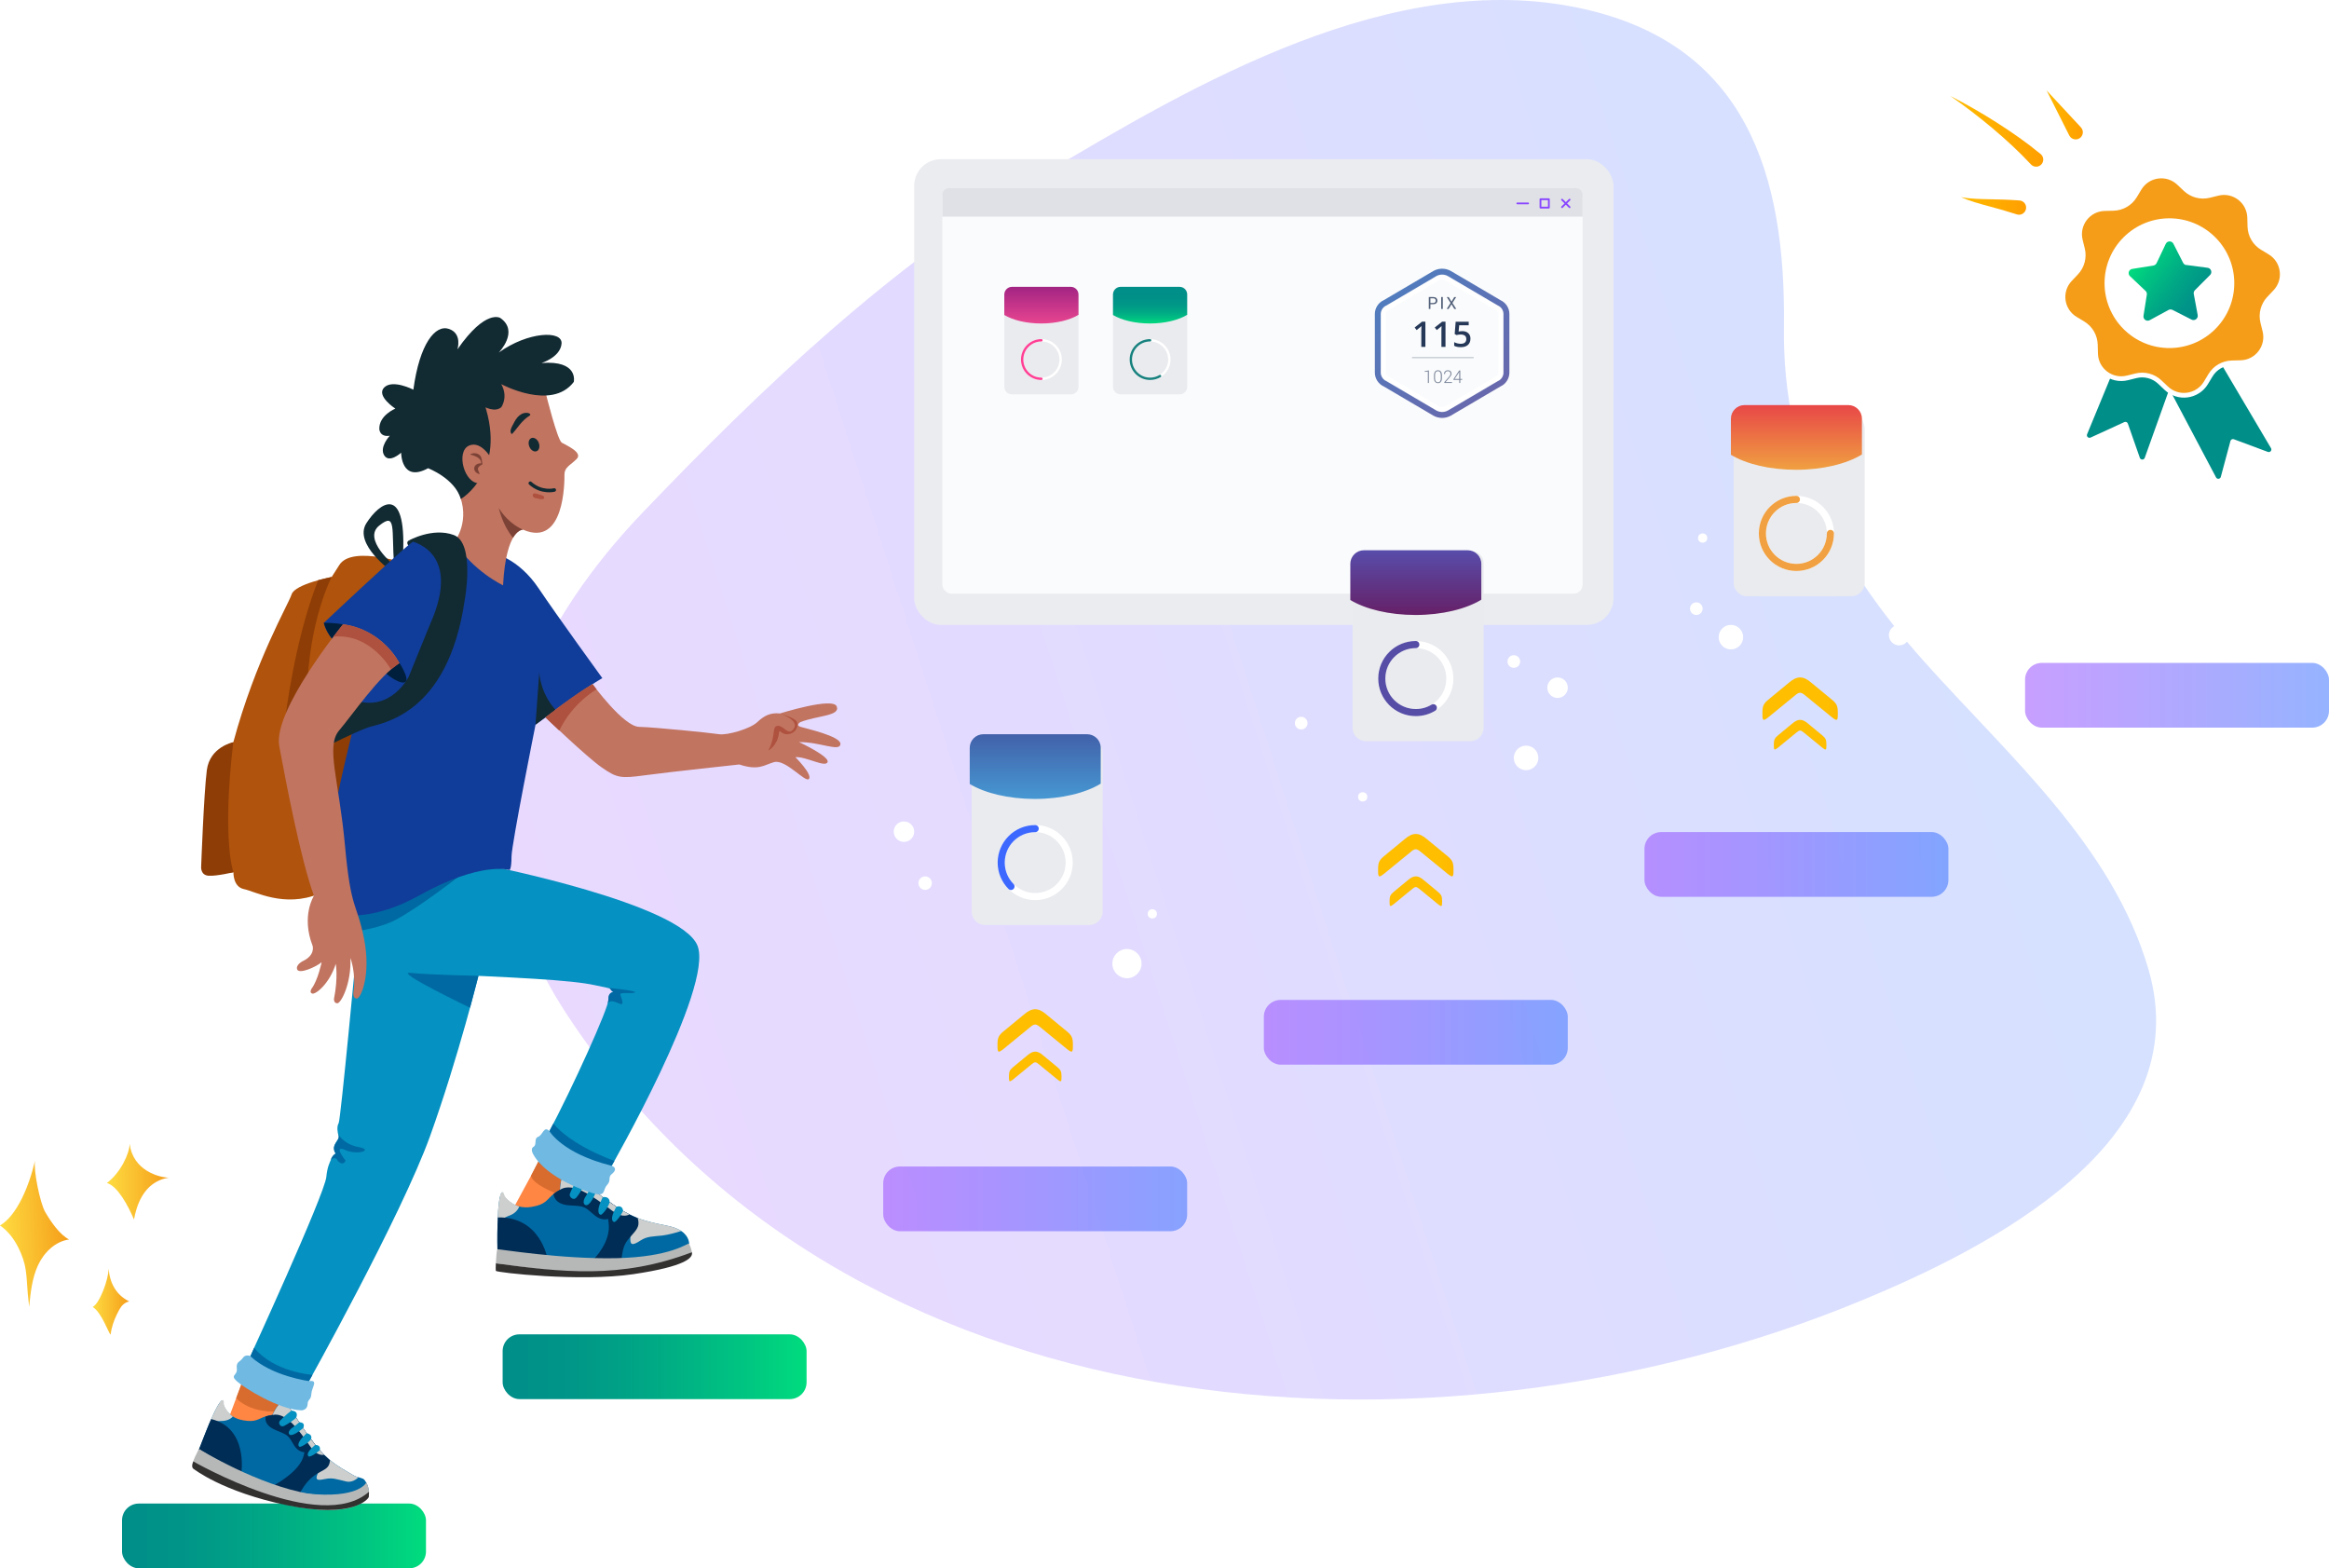 <?xml version="1.0" encoding="UTF-8"?><svg id="Illus_eleve_escalier_certif" xmlns="http://www.w3.org/2000/svg" xmlns:xlink="http://www.w3.org/1999/xlink" viewBox="0 0 600 404"><defs><style>.cls-1, .cls-2, .cls-3, .cls-4, .cls-5, .cls-6, .cls-7, .cls-8, .cls-9, .cls-10, .cls-11, .cls-12, .cls-13, .cls-14 {
        fill: none;
      }

      .cls-2 {
        stroke: #f1a141;
      }

      .cls-2, .cls-4, .cls-6, .cls-7, .cls-8, .cls-10, .cls-11, .cls-12, .cls-13, .cls-14 {
        stroke-linecap: round;
      }

      .cls-2, .cls-4, .cls-7, .cls-8, .cls-10, .cls-11, .cls-12, .cls-13, .cls-14 {
        stroke-miterlimit: 10;
      }

      .cls-2, .cls-11, .cls-12, .cls-14 {
        stroke-width: 1.83px;
      }

      .cls-15 {
        filter: url(#drop-shadow-6);
      }

      .cls-16 {
        filter: url(#drop-shadow-5);
      }

      .cls-17 {
        filter: url(#drop-shadow-4);
      }

      .cls-18, .cls-19, .cls-20, .cls-21 {
        fill: #eaebef;
      }

      .cls-22 {
        fill: url(#Dégradé_sans_nom_17);
        opacity: .2;
      }

      .cls-23 {
        fill: url(#Dégradé_sans_nom_12-6);
      }

      .cls-23, .cls-24, .cls-25, .cls-26, .cls-27, .cls-28, .cls-29 {
        fill-rule: evenodd;
      }

      .cls-24 {
        fill: url(#Dégradé_sans_nom_12-4);
      }

      .cls-25 {
        fill: url(#Dégradé_sans_nom_12-5);
      }

      .cls-26 {
        fill: url(#Dégradé_sans_nom_12-2);
      }

      .cls-27 {
        fill: url(#Dégradé_sans_nom_12-3);
      }

      .cls-30 {
        fill: url(#Dégradé_Yellow_Orange);
        stroke-width: 1.22px;
      }

      .cls-30, .cls-8, .cls-9, .cls-10, .cls-12 {
        stroke: #fff;
      }

      .cls-31 {
        fill: #122a32;
      }

      .cls-32 {
        fill: #7a8599;
      }

      .cls-3 {
        stroke: #c0c6cf;
        stroke-linecap: square;
        stroke-width: .3px;
      }

      .cls-28 {
        fill: url(#Dégradé_sans_nom_12);
      }

      .cls-33 {
        fill: #fafbfc;
      }

      .cls-34 {
        fill: #b6b8b7;
      }

      .cls-35 {
        fill: url(#Dégradé_Yellow_Orange-3);
      }

      .cls-36 {
        fill: url(#Dégradé_Yellow_Orange-4);
      }

      .cls-37 {
        fill: url(#Dégradé_Yellow_Orange-2);
      }

      .cls-38 {
        fill: #6fb9e2;
      }

      .cls-39 {
        fill: #103d99;
      }

      .cls-40 {
        fill: #8e3d06;
      }

      .cls-41 {
        clip-path: url(#clippath-1);
      }

      .cls-42 {
        clip-path: url(#clippath-3);
      }

      .cls-43 {
        clip-path: url(#clippath-4);
      }

      .cls-44 {
        clip-path: url(#clippath-2);
      }

      .cls-45 {
        clip-path: url(#clippath-5);
      }

      .cls-46 {
        fill: #333030;
      }

      .cls-47 {
        fill: #ff8643;
      }

      .cls-48 {
        fill: #0591c1;
      }

      .cls-49 {
        fill: #fff;
      }

      .cls-4 {
        stroke: #17817e;
      }

      .cls-4, .cls-7, .cls-8 {
        stroke-width: .61px;
      }

      .cls-50 {
        fill: #b0530c;
      }

      .cls-5 {
        stroke: url(#Dégradé_sans_nom_20);
        stroke-width: 1.52px;
      }

      .cls-51 {
        fill: #7c4236;
      }

      .cls-6 {
        stroke: #8845ff;
        stroke-linejoin: round;
        stroke-width: .46px;
      }

      .cls-52 {
        fill: #ebecf0;
      }

      .cls-53 {
        fill: #002d56;
      }

      .cls-54 {
        fill: url(#Dégradé_sans_nom_19);
      }

      .cls-55 {
        fill: url(#Dégradé_sans_nom_18);
      }

      .cls-56 {
        fill: url(#Dégradé_sans_nom_13);
      }

      .cls-57 {
        fill: url(#Dégradé_sans_nom_15);
      }

      .cls-58 {
        fill: url(#Dégradé_sans_nom_14);
      }

      .cls-59 {
        fill: url(#Dégradé_sans_nom_16);
      }

      .cls-7 {
        stroke: #ff3f94;
      }

      .cls-60 {
        fill: #515f79;
      }

      .cls-9 {
        stroke-width: 1.07px;
      }

      .cls-10 {
        stroke-width: .29px;
      }

      .cls-61 {
        fill: #ae513e;
      }

      .cls-62 {
        fill: #d86b2e;
      }

      .cls-63 {
        fill: #cdcfce;
      }

      .cls-64 {
        fill: #0069a3;
      }

      .cls-65 {
        fill: #001f3d;
      }

      .cls-29 {
        fill: #dfe1e6;
      }

      .cls-11 {
        stroke: #3d68ff;
      }

      .cls-66 {
        fill: url(#Dégradé_sans_nom_17-5);
      }

      .cls-66, .cls-67, .cls-68, .cls-69 {
        opacity: .5;
      }

      .cls-67 {
        fill: url(#Dégradé_sans_nom_17-2);
      }

      .cls-68 {
        fill: url(#Dégradé_sans_nom_17-4);
      }

      .cls-69 {
        fill: url(#Dégradé_sans_nom_17-3);
      }

      .cls-70 {
        fill: #253857;
      }

      .cls-71 {
        fill: url(#Dégradé_sans_nom_12-8);
      }

      .cls-72 {
        fill: url(#Dégradé_sans_nom_12-7);
      }

      .cls-73 {
        fill: url(#Dégradé_sans_nom_12-9);
      }

      .cls-74 {
        fill: url(#Dégradé_sans_nom_13-3);
      }

      .cls-75 {
        fill: url(#Dégradé_sans_nom_13-2);
      }

      .cls-76 {
        fill: url(#Dégradé_sans_nom_13-4);
      }

      .cls-77 {
        fill: url(#Dégradé_sans_nom_13-5);
      }

      .cls-78 {
        clip-path: url(#clippath);
      }

      .cls-13 {
        stroke: #122a32;
        stroke-width: .91px;
      }

      .cls-79 {
        fill: #c17460;
      }

      .cls-19 {
        filter: url(#drop-shadow-1);
      }

      .cls-20 {
        filter: url(#drop-shadow-3);
      }

      .cls-21 {
        filter: url(#drop-shadow-2);
      }

      .cls-14 {
        stroke: #564da6;
      }</style><linearGradient id="Dégradé_sans_nom_17" data-name="Dégradé sans nom 17" x1="917.98" y1="510.36" x2="1313.48" y2="510.36" gradientTransform="translate(-889.04 53.53) rotate(-17.8)" gradientUnits="userSpaceOnUse"><stop offset="0" stop-color="#9140ff"/><stop offset=".37" stop-color="#6f4dff"/><stop offset="1" stop-color="#2d69ff"/></linearGradient><linearGradient id="Dégradé_sans_nom_20" data-name="Dégradé sans nom 20" x1="5110.13" y1="4419.33" x2="5110.23" y2="4419.2" gradientTransform="translate(-1599818.53 1542892.59) scale(313.14 -349.11)" gradientUnits="userSpaceOnUse"><stop offset="0" stop-color="#4f7ebf"/><stop offset="1" stop-color="#7260a6"/></linearGradient><linearGradient id="Dégradé_sans_nom_19" data-name="Dégradé sans nom 19" x1="296.29" y1="83.34" x2="296.29" y2="73.89" gradientUnits="userSpaceOnUse"><stop offset="0" stop-color="#00dc7e"/><stop offset=".01" stop-color="#00d87e"/><stop offset=".16" stop-color="#00bd82"/><stop offset=".31" stop-color="#00a885"/><stop offset=".49" stop-color="#009987"/><stop offset=".69" stop-color="#009088"/><stop offset="1" stop-color="#008e89"/></linearGradient><linearGradient id="Dégradé_sans_nom_18" data-name="Dégradé sans nom 18" x1="268.29" y1="83.34" x2="268.29" y2="73.89" gradientUnits="userSpaceOnUse"><stop offset="0" stop-color="#e84590"/><stop offset="1" stop-color="#a22483"/></linearGradient><linearGradient id="Dégradé_sans_nom_13" data-name="Dégradé sans nom 13" x1="129.49" y1="352.07" x2="207.79" y2="352.07" gradientUnits="userSpaceOnUse"><stop offset="0" stop-color="#008e89"/><stop offset=".2" stop-color="#009488"/><stop offset=".47" stop-color="#00a785"/><stop offset=".8" stop-color="#00c581"/><stop offset="1" stop-color="#00dc7e"/></linearGradient><linearGradient id="Dégradé_sans_nom_13-2" data-name="Dégradé sans nom 13" x1="31.44" y1="395.66" x2="109.74" y2="395.66" xlink:href="#Dégradé_sans_nom_13"/><linearGradient id="Dégradé_sans_nom_17-2" data-name="Dégradé sans nom 17" x1="227.54" y1="308.83" x2="305.84" y2="308.83" gradientTransform="matrix(1,0,0,1,0,0)" xlink:href="#Dégradé_sans_nom_17"/><linearGradient id="Dégradé_sans_nom_17-3" data-name="Dégradé sans nom 17" x1="325.59" y1="265.93" x2="403.9" y2="265.93" gradientTransform="matrix(1,0,0,1,0,0)" xlink:href="#Dégradé_sans_nom_17"/><linearGradient id="Dégradé_sans_nom_17-4" data-name="Dégradé sans nom 17" x1="521.7" y1="179.1" x2="600" y2="179.1" gradientTransform="matrix(1,0,0,1,0,0)" xlink:href="#Dégradé_sans_nom_17"/><linearGradient id="Dégradé_sans_nom_17-5" data-name="Dégradé sans nom 17" x1="423.65" y1="222.68" x2="501.95" y2="222.68" gradientTransform="matrix(1,0,0,1,0,0)" xlink:href="#Dégradé_sans_nom_17"/><filter id="drop-shadow-1" x="247.27" y="186.77" width="40" height="55" filterUnits="userSpaceOnUse"><feOffset dx=".5" dy=".25"/><feGaussianBlur result="blur" stdDeviation=".75"/><feFlood flood-color="#939393" flood-opacity=".4"/><feComposite in2="blur" operator="in"/><feComposite in="SourceGraphic"/></filter><linearGradient id="Dégradé_sans_nom_16" data-name="Dégradé sans nom 16" x1="266.69" y1="205.82" x2="266.69" y2="189.14" gradientUnits="userSpaceOnUse"><stop offset="0" stop-color="#4698d3"/><stop offset="1" stop-color="#4261aa"/></linearGradient><filter id="drop-shadow-2" x="344.87" y="139.38" width="41" height="55" filterUnits="userSpaceOnUse"><feOffset dx=".59" dy=".29"/><feGaussianBlur result="blur-2" stdDeviation=".88"/><feFlood flood-color="#939393" flood-opacity=".4"/><feComposite in2="blur-2" operator="in"/><feComposite in="SourceGraphic"/></filter><linearGradient id="Dégradé_sans_nom_15" data-name="Dégradé sans nom 15" x1="364.75" y1="158.43" x2="364.75" y2="141.75" gradientUnits="userSpaceOnUse"><stop offset="0" stop-color="#662066"/><stop offset="1" stop-color="#584dab"/></linearGradient><filter id="drop-shadow-3" x="443.34" y="100.84" width="41" height="57" filterUnits="userSpaceOnUse"><feOffset dx=".71" dy=".35"/><feGaussianBlur result="blur-3" stdDeviation="1.06"/><feFlood flood-color="#939393" flood-opacity=".4"/><feComposite in2="blur-3" operator="in"/><feComposite in="SourceGraphic"/></filter><linearGradient id="Dégradé_sans_nom_14" data-name="Dégradé sans nom 14" x1="462.8" y1="104.35" x2="462.8" y2="121.03" gradientUnits="userSpaceOnUse"><stop offset="0" stop-color="#e84747"/><stop offset="1" stop-color="#f0a041"/></linearGradient><linearGradient id="Dégradé_sans_nom_12" data-name="Dégradé sans nom 12" x1="5229.84" y1="4244.63" x2="5229.84" y2="4244.47" gradientTransform="translate(355522.83 -246139.6) rotate(90) scale(47.11 83.67)" gradientUnits="userSpaceOnUse"><stop offset="0" stop-color="#ffbe00"/><stop offset="1" stop-color="#ff9f00"/></linearGradient><linearGradient id="Dégradé_sans_nom_12-2" data-name="Dégradé sans nom 12" x1="5229.64" y1="4244.67" x2="5229.64" y2="4244.44" xlink:href="#Dégradé_sans_nom_12"/><linearGradient id="Dégradé_sans_nom_12-3" data-name="Dégradé sans nom 12" x1="5228.98" y1="4243.45" x2="5228.98" y2="4243.29" xlink:href="#Dégradé_sans_nom_12"/><linearGradient id="Dégradé_sans_nom_12-4" data-name="Dégradé sans nom 12" x1="5228.78" y1="4243.48" x2="5228.78" y2="4243.25" xlink:href="#Dégradé_sans_nom_12"/><linearGradient id="Dégradé_sans_nom_12-5" data-name="Dégradé sans nom 12" x1="5230.79" y1="4245.8" x2="5230.79" y2="4245.64" xlink:href="#Dégradé_sans_nom_12"/><linearGradient id="Dégradé_sans_nom_12-6" data-name="Dégradé sans nom 12" x1="5230.6" y1="4245.84" x2="5230.6" y2="4245.61" xlink:href="#Dégradé_sans_nom_12"/><filter id="drop-shadow-4" x="533.73" y="81.24" width="34" height="42" filterUnits="userSpaceOnUse"><feOffset dx=".84" dy=".84"/><feGaussianBlur result="blur-4" stdDeviation="1.26"/><feFlood flood-color="#777" flood-opacity=".1"/><feComposite in2="blur-4" operator="in"/><feComposite in="SourceGraphic"/></filter><linearGradient id="Dégradé_sans_nom_13-3" data-name="Dégradé sans nom 13" x1="885.09" y1="-65.94" x2="952.58" y2="-65.94" gradientTransform="translate(493.63 .29) rotate(10.53)" xlink:href="#Dégradé_sans_nom_13"/><filter id="drop-shadow-5" x="552.73" y="85.24" width="37" height="43" filterUnits="userSpaceOnUse"><feOffset dx=".84" dy=".84"/><feGaussianBlur result="blur-5" stdDeviation="1.26"/><feFlood flood-color="#777" flood-opacity=".1"/><feComposite in2="blur-5" operator="in"/><feComposite in="SourceGraphic"/></filter><linearGradient id="Dégradé_sans_nom_13-4" data-name="Dégradé sans nom 13" x1="940.46" y1="-63.66" x2="1040.77" y2="-63.66" gradientTransform="translate(493.63 .29) rotate(10.53)" xlink:href="#Dégradé_sans_nom_13"/><filter id="drop-shadow-6" x="526.73" y="40.24" width="67" height="67" filterUnits="userSpaceOnUse"><feOffset dx=".84" dy=".84"/><feGaussianBlur result="blur-6" stdDeviation="1.26"/><feFlood flood-color="#777" flood-opacity=".1"/><feComposite in2="blur-6" operator="in"/><feComposite in="SourceGraphic"/></filter><linearGradient id="Dégradé_Yellow_Orange" data-name="Dégradé Yellow / Orange" x1="1455.49" y1="358.36" x2="1340.55" y2="212.4" gradientTransform="translate(17.37 -86.13) rotate(-7.64)" gradientUnits="userSpaceOnUse"><stop offset="0" stop-color="#fedc41"/><stop offset="1" stop-color="#f59d19"/></linearGradient><linearGradient id="Dégradé_sans_nom_13-5" data-name="Dégradé sans nom 13" x1="522.71" y1="238.25" x2="507.66" y2="223.2" gradientTransform="translate(17.37 -86.13) rotate(-7.64)" xlink:href="#Dégradé_sans_nom_13"/><linearGradient id="Dégradé_Yellow_Orange-2" data-name="Dégradé Yellow / Orange" x1="125.09" y1="363.98" x2="142.7" y2="363.98" gradientTransform="translate(-142.96 -39.06) rotate(-2.86)" xlink:href="#Dégradé_Yellow_Orange"/><linearGradient id="Dégradé_Yellow_Orange-3" data-name="Dégradé Yellow / Orange" x1="27.55" y1="304.38" x2="43.5" y2="304.38" gradientTransform="matrix(1,0,0,1,0,0)" xlink:href="#Dégradé_Yellow_Orange"/><linearGradient id="Dégradé_Yellow_Orange-4" data-name="Dégradé Yellow / Orange" x1="23.87" y1="335.24" x2="33.28" y2="335.24" gradientTransform="matrix(1,0,0,1,0,0)" xlink:href="#Dégradé_Yellow_Orange"/><linearGradient id="Dégradé_sans_nom_12-7" data-name="Dégradé sans nom 12" x1="500.66" y1="33.84" x2="526.29" y2="33.84" gradientTransform="matrix(1,0,0,1,0,0)" xlink:href="#Dégradé_sans_nom_12"/><linearGradient id="Dégradé_sans_nom_12-8" data-name="Dégradé sans nom 12" x1="525.43" y1="29.61" x2="536.42" y2="29.61" gradientTransform="matrix(1,0,0,1,0,0)" xlink:href="#Dégradé_sans_nom_12"/><linearGradient id="Dégradé_sans_nom_12-9" data-name="Dégradé sans nom 12" x1="503.34" y1="53.05" x2="521.74" y2="53.05" gradientTransform="matrix(1,0,0,1,0,0)" xlink:href="#Dégradé_sans_nom_12"/><clipPath id="clippath"><path class="cls-1" d="M158.53,310.69s-1.86,3.43-.73,4.24,2.89-2.89,2.89-2.89l-.18-.09s-.01-1.63-1.71-1.08l-.26-.18Z"/></clipPath><clipPath id="clippath-1"><path class="cls-1" d="M154.99,308.17s-2.15,4.47-.73,5,3.08-3.28,3.08-3.28l-.29-.2s.14-1.58-1.76-1.3l-.3-.21Z"/></clipPath><clipPath id="clippath-2"><path class="cls-1" d="M81.06,371.99s-2.64,2.21-1.92,3.19,3.34-1.48,3.34-1.48l-.12-.13s.49-1.32-1.13-1.36l-.17-.22Z"/></clipPath><clipPath id="clippath-3"><path class="cls-1" d="M78.83,368.94s-3.2,2.96-2.16,3.8,3.63-1.74,3.63-1.74l-.19-.24s.61-1.22-1.1-1.56l-.19-.26Z"/></clipPath><clipPath id="clippath-4"><path class="cls-1" d="M74.9,363.1s-3.86,2.17-3.1,4.05,4.66-1.71,4.66-1.71l-.17-.24s.89-1.7-1.21-1.82l-.18-.28Z"/></clipPath><clipPath id="clippath-5"><path class="cls-1" d="M78.38,368.29l-.28-.42s.8-1.47-1-1.48l-.23-.35s-3.35,2.05-2.79,3.52,4.29-1.27,4.29-1.27Z"/></clipPath></defs><path class="cls-22" d="M136.05,176.23c6.02-15.3,16.06-30.15,29.5-44.19,31.01-32.4,63.69-63.5,102.37-86.64,39.84-23.83,90.85-53.67,139.28-43.27,42.77,9.19,52.9,43.05,52.38,82.17-.45,34.1,13.59,60.86,35.99,85.96,21.87,24.51,48.55,47.42,57.91,79.42,12.99,44.45-41.13,71.79-74.11,85.41-110.41,45.61-261.73,34.9-333.19-73.55-18.81-28.55-21.01-57.67-10.13-85.31Z"/><g id="ecran"><rect class="cls-52" x="235.52" y="41.01" width="180.15" height="119.96" rx="6.84" ry="6.84"/><rect class="cls-33" x="242.77" y="48.43" width="164.94" height="104.5" rx="2.32" ry="2.32"/><path class="cls-29" d="M242.77,55.79v-5.63c0-.95.78-1.72,1.72-1.72h161.48c.96,0,1.74.78,1.74,1.74v5.62h-164.94Z"/><g><g><line class="cls-6" x1="404.36" y1="51.43" x2="402.41" y2="53.37"/><line class="cls-6" x1="404.36" y1="53.37" x2="402.41" y2="51.43"/></g><rect class="cls-6" x="396.86" y="51.32" width="2.16" height="2.16"/><line class="cls-6" x1="390.89" y1="52.4" x2="393.68" y2="52.4"/></g><g><g id="PIX-widget"><g id="Group"><g id="hexagone"><path id="Path" class="cls-5" d="M369.69,70.44c1.13-.62,2.53-.62,3.66,0h0l12.87,7.57c.55.24,1,.64,1.33,1.12.35.52.54,1.14.54,1.72h0v15.17c0,.58-.19,1.2-.54,1.72-.32.48-.77.88-1.33,1.12h0l-12.87,7.57c-1.13.62-2.53.62-3.66,0h0l-12.87-7.57c-.55-.24-1-.64-1.33-1.12-.35-.52-.54-1.14-.54-1.72h0v-15.17c0-.58.19-1.2.54-1.72.32-.48.77-.88,1.33-1.12h0l12.87-7.57Z"/><path id="Path-2" data-name="Path" class="cls-9" d="M370.44,71.76c.67-.36,1.5-.36,2.17,0h0l12.95,7.62c.31.11.56.33.74.6.18.27.29.58.29.88h0v15.17c0,.3-.11.61-.29.88-.17.26-.42.49-.74.6h0l-12.95,7.62c-.67.36-1.5.36-2.17,0h0l-12.95-7.62c-.31-.11-.56-.33-.74-.6-.18-.27-.29-.58-.29-.88h0v-15.17c0-.3.11-.61.29-.88.17-.26.42-.49.74-.6h0l12.95-7.62Z"/></g><path id="_1024" data-name="1024" class="cls-32" d="M368.11,98.67v-3.25l-1.08.19v.19s.82-.1.82-.1v2.96s.27,0,.27,0ZM370.45,98.7c.32,0,.57-.11.75-.34.18-.22.27-.54.27-.96h0v-.72c0-.41-.09-.73-.27-.96-.18-.23-.43-.34-.75-.34s-.57.11-.75.34-.27.55-.27.96h0v.72c0,.41.09.73.27.96.18.22.43.34.75.34ZM370.45,98.48c-.24,0-.43-.09-.56-.27s-.2-.43-.2-.76h0v-.8c0-.33.06-.58.19-.76.13-.18.32-.27.56-.27s.43.09.56.27c.13.18.19.43.19.76h0v.8c0,.33-.06.58-.19.76s-.32.27-.56.27ZM374.07,98.65v-.22s-1.66,0-1.66,0h0s.89-1.02.89-1.02c.2-.22.35-.43.47-.61s.17-.36.17-.54c0-.27-.08-.48-.25-.64-.17-.16-.39-.24-.67-.24-.31,0-.56.09-.74.28s-.27.41-.26.68h0s.25.01.25.01c0-.23.06-.41.19-.54.13-.14.31-.2.56-.2.21,0,.37.06.48.18.11.12.17.28.17.48s-.04.28-.12.43c-.08.15-.22.33-.41.55h0l-1.06,1.2v.2h2ZM376.2,98.65v-.81h.5v-.22s-.5,0-.5,0v-2.18s-.29,0-.29,0l-1.48,2.26v.15h1.51v.81h.26ZM375.94,97.62h-1.2l1.07-1.6.11-.24h.01v1.84Z"/><path id="PIX" class="cls-60" d="M368.5,79.59v-1.23h.76c.33,0,.58-.08.76-.25.18-.17.27-.39.27-.67s-.09-.5-.27-.67c-.18-.17-.44-.25-.76-.25h-1.17v3.07h.42ZM369.26,78.04h-.76v-1.19s.76,0,.76,0c.21,0,.36.06.46.17.1.11.15.26.15.43s-.05.31-.15.42c-.1.11-.26.17-.47.17h0ZM371.7,79.59v-3.07h-.42v3.07h.42ZM373.19,79.59l.74-1.22.74,1.22h.5l-.99-1.55.97-1.52h-.5l-.72,1.2-.71-1.2h-.5l.97,1.52-.99,1.55h.5Z"/><path id="_115" data-name="115" class="cls-70" d="M367.21,89.34v-6.47h-.87l-1.9,1.5.52.66c.56-.46.89-.73.99-.81.1-.09.18-.16.25-.23-.02.29-.04.69-.04,1.19h0v4.18s1.04,0,1.04,0ZM372.39,89.34v-6.47h-.87l-1.9,1.5.52.66c.56-.46.89-.73.99-.81.1-.09.18-.16.25-.23-.02.29-.04.69-.04,1.19h0v4.18h1.04ZM376.33,89.43c.8,0,1.41-.19,1.84-.58.43-.39.65-.93.65-1.62,0-.6-.19-1.07-.57-1.41-.38-.35-.9-.52-1.55-.52-.22,0-.4.01-.55.04s-.28.04-.38.06h0l.15-1.6h2.45v-.92h-3.36l-.25,3.16.46.27c.15-.04.33-.07.54-.1.2-.03.37-.04.51-.04.99,0,1.48.39,1.48,1.16,0,.4-.12.71-.37.92-.24.21-.6.31-1.07.31-.27,0-.55-.04-.86-.11-.31-.07-.58-.18-.82-.31h0v.94c.41.23.98.35,1.7.35Z"/><line id="Line-2" class="cls-3" x1="363.9" y1="92.12" x2="379.5" y2="92.12"/></g></g><g><path class="cls-18" d="M303.89,101.58h-15.2c-1.08,0-1.95-.88-1.95-1.95v-23.89c0-1.01.82-1.84,1.84-1.84h15.62c.92,0,1.66.74,1.66,1.66v24.07c0,1.08-.88,1.95-1.95,1.95Z"/><circle class="cls-8" cx="296.29" cy="92.62" r="4.96"/><path class="cls-54" d="M303.86,73.89h-15.15c-1.09,0-1.98.89-1.98,1.98v5.27c2.21,1.33,5.64,2.19,9.52,2.19s7.39-.88,9.59-2.23v-5.23c0-1.09-.89-1.98-1.98-1.98Z"/><path class="cls-4" d="M298.85,96.87c-.75.45-1.62.71-2.56.71-2.74,0-4.96-2.22-4.96-4.96s2.22-4.96,4.96-4.96"/><circle class="cls-10" cx="268.29" cy="92.62" r="4.96"/></g><g><path class="cls-18" d="M275.89,101.58h-15.2c-1.08,0-1.95-.88-1.95-1.95v-22.14c0-1.99,1.61-3.59,3.59-3.59h12.33c1.76,0,3.19,1.43,3.19,3.19v22.54c0,1.08-.88,1.95-1.95,1.95Z"/><path class="cls-55" d="M275.86,73.89h-15.15c-1.09,0-1.98.89-1.98,1.98v5.27c2.21,1.33,5.64,2.19,9.52,2.19s7.39-.88,9.59-2.23v-5.23c0-1.09-.89-1.98-1.98-1.98Z"/><circle class="cls-8" cx="268.29" cy="92.62" r="4.96"/><path class="cls-7" d="M268.29,97.58c-2.74,0-4.96-2.22-4.96-4.96s2.22-4.96,4.96-4.96"/></g></g></g><g id="marches"><rect class="cls-56" x="129.49" y="343.73" width="78.3" height="16.68" rx="4.32" ry="4.32"/><rect class="cls-75" x="31.44" y="387.32" width="78.3" height="16.68" rx="4.32" ry="4.32"/><rect class="cls-67" x="227.54" y="300.49" width="78.3" height="16.68" rx="4.31" ry="4.31"/><rect class="cls-69" x="325.59" y="257.58" width="78.3" height="16.68" rx="4.33" ry="4.33"/><rect class="cls-68" x="521.7" y="170.76" width="78.3" height="16.68" rx="4.32" ry="4.32"/><rect class="cls-66" x="423.65" y="214.34" width="78.3" height="16.68" rx="4.33" ry="4.33"/></g><g id="cartes"><g><path class="cls-19" d="M280.12,238.03h-26.85c-1.91,0-3.45-1.55-3.45-3.45v-40.94c0-2.48,2.01-4.5,4.5-4.5h24.49c2.63,0,4.76,2.13,4.76,4.76v40.67c0,1.91-1.55,3.45-3.45,3.45Z"/><circle class="cls-12" cx="266.69" cy="222.2" r="8.76"/><path class="cls-59" d="M280.07,189.14h-26.75c-1.93,0-3.5,1.57-3.5,3.5v9.31c3.89,2.35,9.97,3.86,16.81,3.86s13.05-1.55,16.94-3.94v-9.23c0-1.93-1.57-3.5-3.5-3.5Z"/><path class="cls-11" d="M260.45,228.35c-1.56-1.58-2.52-3.75-2.52-6.14,0-4.84,3.92-8.76,8.76-8.76"/></g><g><path class="cls-21" d="M378.17,190.64h-26.85c-1.91,0-3.45-1.55-3.45-3.45v-42.19c0-1.79,1.45-3.24,3.24-3.24h27.58c1.62,0,2.93,1.31,2.93,2.93v42.5c0,1.91-1.55,3.45-3.45,3.45Z"/><circle class="cls-12" cx="364.75" cy="174.81" r="8.76"/><path class="cls-57" d="M378.12,141.75h-26.75c-1.93,0-3.5,1.57-3.5,3.5v9.31c3.89,2.35,9.97,3.86,16.81,3.86s13.05-1.55,16.94-3.94v-9.23c0-1.93-1.57-3.5-3.5-3.5Z"/><path class="cls-14" d="M369.26,182.31c-1.32.8-2.86,1.25-4.52,1.25-4.84,0-8.76-3.92-8.76-8.76s3.92-8.76,8.76-8.76"/></g><g><path class="cls-20" d="M476.22,153.24h-26.85c-1.91,0-3.45-1.55-3.45-3.45v-39.97c0-3.02,2.45-5.46,5.46-5.46h22.23c3.35,0,6.06,2.71,6.06,6.06v39.37c0,1.91-1.55,3.45-3.45,3.45Z"/><circle class="cls-12" cx="462.8" cy="137.41" r="8.76"/><path class="cls-58" d="M476.17,104.35h-26.75c-1.93,0-3.5,1.57-3.5,3.5v9.31c3.89,2.35,9.97,3.86,16.81,3.86s13.05-1.55,16.94-3.94v-9.23c0-1.93-1.57-3.5-3.5-3.5Z"/><path class="cls-2" d="M471.55,137.41c0,4.84-3.92,8.76-8.76,8.76s-8.76-3.92-8.76-8.76,3.92-8.76,8.76-8.76"/></g><g><path id="Page-1" class="cls-28" d="M371.52,232.44c0,1.15-.16,1.19-1.05.49l-4.83-3.96c-.36-.3-.66-.46-.89-.46-.26,0-.56.17-.89.46l-4.83,3.96c-.89.69-1.05.66-1.05-.49v-.4c0-1.15.23-1.58,1.05-2.28l3.68-3.04c1.48-1.29,2.6-1.29,4.08,0l3.68,3.04c.82.69,1.05,1.12,1.05,2.28v.4Z"/><path id="Page-1-2" data-name="Page-1" class="cls-26" d="M374.45,224.39c0,1.66-.24,1.7-1.51.71l-6.93-5.67c-.52-.43-.94-.66-1.27-.66-.38,0-.8.24-1.27.66l-6.93,5.67c-1.27.99-1.51.95-1.51-.71v-.57c0-1.66.33-2.27,1.51-3.26l5.28-4.35c2.12-1.84,3.72-1.84,5.84,0l5.28,4.35c1.18.99,1.51,1.61,1.51,3.26v.57Z"/></g><g><path id="Page-1-3" data-name="Page-1" class="cls-27" d="M470.52,192.12c0,1.15-.16,1.19-1.05.49l-4.83-3.96c-.36-.3-.66-.46-.89-.46-.26,0-.56.17-.89.46l-4.83,3.96c-.89.69-1.05.66-1.05-.49v-.4c0-1.15.23-1.58,1.05-2.28l3.68-3.04c1.48-1.29,2.6-1.29,4.08,0l3.68,3.04c.82.69,1.05,1.12,1.05,2.28v.4Z"/><path id="Page-1-4" data-name="Page-1" class="cls-24" d="M473.46,184.07c0,1.66-.24,1.7-1.51.71l-6.93-5.67c-.52-.43-.94-.66-1.27-.66-.38,0-.8.24-1.27.66l-6.93,5.67c-1.27.99-1.51.95-1.51-.71v-.57c0-1.66.33-2.27,1.51-3.26l5.28-4.35c2.12-1.84,3.72-1.84,5.84,0l5.28,4.35c1.18.99,1.51,1.61,1.51,3.26v.57Z"/></g><g><path id="Page-1-5" data-name="Page-1" class="cls-25" d="M273.47,277.59c0,1.15-.16,1.19-1.05.49l-4.83-3.96c-.36-.3-.66-.46-.89-.46-.26,0-.56.17-.89.46l-4.83,3.96c-.89.69-1.05.66-1.05-.49v-.4c0-1.15.23-1.58,1.05-2.28l3.68-3.04c1.48-1.29,2.6-1.29,4.08,0l3.68,3.04c.82.69,1.05,1.12,1.05,2.28v.4Z"/><path id="Page-1-6" data-name="Page-1" class="cls-23" d="M276.4,269.54c0,1.66-.24,1.7-1.51.71l-6.93-5.67c-.52-.43-.94-.66-1.27-.66-.38,0-.8.24-1.27.66l-6.93,5.67c-1.27.99-1.51.95-1.51-.71v-.57c0-1.66.33-2.27,1.51-3.26l5.28-4.35c2.12-1.84,3.72-1.84,5.84,0l5.28,4.35c1.18.99,1.51,1.61,1.51,3.26v.57Z"/></g></g><g id="medaille"><g class="cls-17"><path class="cls-74" d="M547.8,84.46l-10.96,26.56c-.23.56.34,1.11.9.86l8.69-3.99c.36-.16.78.01.91.39l3.09,8.82c.21.59,1.05.6,1.26,0l10.24-28.62-14.13-4.01Z"/></g><g class="cls-16"><path class="cls-76" d="M556.63,96.74l13.43,25.4c.28.54,1.08.45,1.23-.14l2.48-9.24c.1-.38.51-.59.88-.45l8.76,3.26c.59.22,1.13-.42.81-.96l-15.47-26.16-12.11,8.31Z"/></g><g class="cls-15"><path class="cls-30" d="M560.51,46.31l1.66,1.57c1.63,1.55,3.95,2.17,6.14,1.63l2.22-.55c4.1-1.01,8.09,2.03,8.19,6.25l.06,2.28c.06,2.26,1.26,4.33,3.19,5.49l1.96,1.18c3.62,2.19,4.28,7.15,1.37,10.21l-1.57,1.66c-1.55,1.63-2.17,3.95-1.63,6.14l.55,2.22c1.01,4.1-2.03,8.09-6.25,8.19l-2.28.06c-2.26.06-4.33,1.26-5.49,3.19l-1.18,1.96c-2.19,3.62-7.15,4.28-10.21,1.37l-1.66-1.57c-1.63-1.55-3.95-2.17-6.14-1.63l-2.22.55c-4.1,1.01-8.09-2.03-8.19-6.25l-.06-2.28c-.06-2.26-1.26-4.33-3.19-5.49l-1.96-1.18c-3.62-2.19-4.28-7.15-1.37-10.21l1.57-1.66c1.55-1.63,2.17-3.95,1.63-6.14l-.55-2.22c-1.01-4.1,2.03-8.09,6.25-8.19l2.28-.06c2.26-.06,4.33-1.26,5.49-3.19l1.18-1.96c2.19-3.62,7.15-4.28,10.21-1.37Z"/></g><circle class="cls-49" cx="558.89" cy="72.95" r="16.71" transform="translate(112.11 416.56) rotate(-45)"/><path class="cls-77" d="M563.26,68.26l5.47.72c.9.12,1.27,1.22.63,1.86l-3.9,3.91c-.25.25-.37.62-.3.97l1.01,5.43c.17.89-.76,1.59-1.57,1.18l-4.92-2.5c-.32-.16-.7-.16-1.02.01l-4.85,2.64c-.8.43-1.74-.24-1.6-1.13l.86-5.45c.06-.36-.07-.72-.33-.96l-4.01-3.8c-.66-.62-.32-1.73.58-1.87l5.45-.87c.36-.06.66-.28.82-.61l2.37-4.98c.39-.82,1.55-.83,1.96-.03l2.51,4.92c.16.32.47.54.83.59Z"/></g><g id="etoiles"><path class="cls-37" d="M9.02,299.02c-.44,2.3,1.28,10.83,2.59,13.13,1.35,2.37,3.75,5.91,6.19,7.14-3.61.5-6.52,3.4-8.04,6.71s-1.89,7.02-2.25,10.64c-.65-5.37-.43-6.58-.94-9.84-.43-2.76-2.51-8.41-6.58-11.11,4.42-2.57,7.58-10.36,9.02-16.67Z"/><path class="cls-35" d="M33.42,294.62c.76,6.88,7.55,8.71,10.08,8.75-6.77,1.02-8.44,7.79-8.98,10.78-1.55-3.64-4.21-8.59-6.98-9.41,3.5-2.62,5.79-7.51,5.87-10.11Z"/><path class="cls-36" d="M27.97,326.71c.29,3.76,1.92,6.87,5.31,8.53-1.77.41-2.43,1.84-3.22,3.44-.79,1.6-1.33,3.33-1.58,5.1-.43-.17-2.3-5.74-4.61-7.11,1.72-.79,4.11-6.99,4.11-9.96Z"/></g><g id="eclat"><path class="cls-72" d="M502.49,24.75c4.08,2.08,8.06,4.37,11.94,6.84,3.88,2.48,7.67,5.12,11.29,8.1.78.64.89,1.8.25,2.58-.64.78-1.8.89-2.58.25-.06-.05-.13-.11-.18-.17-3.04-3.28-6.39-6.35-9.86-9.28-3.48-2.92-7.1-5.71-10.86-8.31Z"/><path class="cls-71" d="M527.26,23.31l8.83,9.5c.69.75.65,1.91-.09,2.61-.75.69-1.91.65-2.61-.09-.12-.13-.22-.28-.3-.43l-5.83-11.58Z"/><path class="cls-73" d="M505.17,50.79c2.48.44,4.96.49,7.48.54,2.51.04,5.07.12,7.62.31h0c1.01.08,1.78.96,1.7,1.97-.08,1.01-.96,1.78-1.97,1.7-.15-.01-.3-.04-.44-.09-2.35-.77-4.74-1.44-7.17-2.09-2.43-.65-4.92-1.33-7.22-2.35Z"/></g><g id="scintillements"><circle class="cls-49" cx="232.88" cy="214.24" r="2.64"/><circle class="cls-49" cx="401.26" cy="177.15" r="2.64"/><circle class="cls-49" cx="489.26" cy="163.61" r="2.64"/><circle class="cls-49" cx="393.15" cy="195.24" r="3.16"/><circle class="cls-49" cx="445.92" cy="164.13" r="3.16"/><circle class="cls-49" cx="389.99" cy="170.41" r="1.63"/><circle class="cls-49" cx="335.22" cy="186.28" r="1.63"/><circle class="cls-49" cx="437.01" cy="156.79" r="1.63"/><circle class="cls-49" cx="351.06" cy="205.27" r="1.19"/><circle class="cls-49" cx="438.64" cy="138.6" r="1.19"/><circle class="cls-49" cx="296.86" cy="235.41" r="1.19"/><circle class="cls-49" cx="290.33" cy="248.23" r="3.76"/><circle class="cls-49" cx="238.34" cy="227.5" r="1.74"/></g><g><path class="cls-50" d="M60.14,224.7s-.15,3.76,2.72,4.34,10.38,4.87,19.32,1.2c8.94-3.67,13.47-32.28,13.47-32.28l10.43-52.34s-15.41-5.5-18.71,0l-1.92,3.01s-9.46,1.81-10.32,4.47-9.29,16.88-15.02,38.1c0,0-5.73,1.72-6.54,6.88l-1.38,24.88s-.57,2.24,1.38,2.24,6.57-.5,6.57-.5Z"/><path class="cls-31" d="M94.39,134.78c-3.44,5.42,6.71,12.56,6.71,12.56,0,0,1.98,12.99,2.75-4.82.77-17.8-6.02-13.16-9.46-7.74ZM97.71,135.38c4.42-3.53,3.13.77,3.81,10.23,0,0-8.23-6.71-3.81-10.23Z"/><path class="cls-40" d="M85.44,148.63s-5.91,11.18-6.35,30.01l-5.63,6.77s2.29-20.33,8.51-35.95l3.47-.83Z"/><path class="cls-40" d="M60.1,191.2s-6.05,1.16-6.82,7.22-1.46,24.85-1.46,24.85c0,0-.21,2.19,1.93,2.32s6.38-.9,6.38-.9c0,0-3.01-8.18-.03-33.5Z"/></g><polygon class="cls-40" points="90.86 185.86 82.58 189.65 83.29 203.92 88.71 210.2 94.56 193 90.86 185.86"/><path class="cls-31" d="M107.22,139.02l-1.94.24s-.8.43,0,1.35c.67.78,1.94-1.59,1.94-1.59Z"/><path class="cls-47" d="M62.51,355.74l-3.44,9.17s4.01,6.88,13.3,3.21l3.78-7.91-13.64-4.47Z"/><path class="cls-47" d="M140.25,296.51l-8.17,15.08s11.32,3.1,19.06-1.03l2.58-8.77-13.47-5.27Z"/><path class="cls-62" d="M60.85,360.15s3.73,4.5,12.56,3.22l1.02-2.19-12.12-4.93-1.46,3.9Z"/><path class="cls-62" d="M136.81,302.86s-.27,2.18,8.4,5.31,2.51-4.01,2.51-4.01l-8.88-5.29-2.03,3.99Z"/><path class="cls-48" d="M91.98,243.31s-4.21,45.15-4.73,46.01-.34,2.32,0,3.35-2.06,1.98-.77,4.47c0,0-1.98,1.46-2.41,6.02s-20.21,47.56-20.21,47.56c0,0,5.5,6.11,15.31,5.85,0,0,24.28-43.49,31.62-63.9,7.34-20.41,12.73-42.31,12.73-42.31l-31.53-7.05Z"/><path class="cls-48" d="M82.58,234.31s-.4,15.36,24.88,16.4,39.73,1.72,45.92,3.1,2.92.34,4.64,1.81c0,0-1.38,0-1.29,1.98s-9.32,22.82-15.51,34.4c0,0,3.84,4.59,16,8.94,0,0,26.72-46.55,22.47-57.33-4.24-10.78-53.89-20.64-53.89-20.64l-43.23,11.35Z"/><path class="cls-64" d="M117.87,226.05s-10.05,7.78-15.92,10.89c-5.68,3.01-15.48,3.61-15.48,3.61v-6.62l23.05-6.88,8.35-1.01Z"/><path class="cls-39" d="M124.1,142.35s-2.63-.77-4.99-2.84-8.55-3.53-13.62.69-22.06,20.25-22.06,20.25c0,0,.21,4.34,11.31,13.03,0,0-11.36,39.72-12.15,60.83,0,0,9.4,5.27,25.46-3.67s23.25-6.51,23.25-6.51c0,0,.48-.37.48-3.47s6.19-33.99,6.19-33.99c0,0,13.64-10.04,17.2-11.99,0,0-11.42-15.71-16.43-23.16s-11.63-9.75-14.63-9.17Z"/><path class="cls-65" d="M101.94,169.25s2.98,4.26,2.77,5.9-3.53.19-6.71-2.95,3.94-2.95,3.94-2.95Z"/><path class="cls-65" d="M88.37,160.84s-2.19-.46-4.94-.39c0,0,.82,3.18,2.88,4.77l2.06-3.83v-.56Z"/><path class="cls-79" d="M152.66,176.24s7.95,10.91,11.99,11,18.4,1.55,20.55,1.89,8.08-1.38,9.89-3.1,3.44-2.49,5.85-2.24c0,0,13.67-4.3,14.62-1.81s-4.99,2.32-9.37,4.04c0,0-1.29.77,0,1.2s10.49,2.41,10.32,4.47-5.33-.6-10.66-.52c0,0,7.95,3.7,7.35,5.16s-5.46-1.46-8.3-1.29c0,0,4.39,4.39,3.53,5.59s-6.02-5.17-9.03-4.3c-2.66.77-3.98,2.24-8.94.6,0,0-18.04,1.94-24.28,2.78s-7.2.75-11.15-2.01c-3.96-2.75-14.51-12.92-14.51-12.92,0,0,4.67-3.75,12.15-8.57Z"/><path class="cls-64" d="M129.32,307.16c-.64.49-.94,3.37-1.08,6.45-.03.53-.05,1.07-.06,1.61h0c-.1,3.41-.03,6.59-.03,6.59,0,0,4.87,2.31,5.07,2.39.07.03,3.46.27,7.83.58,8.05.57,19.42,1.35,19.42,1.35l14.92-3.38,2.14-2.37s.1-1.83-2.01-3.26c-.77-.52-1.83-.98-3.29-1.29-3.21-.66-5.53-1.12-7.91-2.04-.15-.06-.3-.12-.45-.18-.55-.22-1.11-.48-1.69-.77-1.04-.52-2.14-1.17-3.36-1.97-.02-.01-.03-.02-.05-.04-.65-.43-1.31-.89-1.98-1.37-4.51-3.23-9.23-7.31-10.25-7.65-1.17-.39-2.04,1.04-2.28,4.7-.7.37-1.23.73-1.66,1.07-1.81,1.46-1.92,2.7-5.65,3.32-1.22.2-2.28.13-3.2-.1-2.57-.66-4-2.61-4.4-3.65"/><path class="cls-63" d="M162.38,319.44c.1,1.49.86,1.23,2.64.11,1.78-1.12,3-.98,5.63-1.28,1.53-.18,3.48-.73,4.85-1.16-.77-.52-1.83-.98-3.29-1.29-3.41-.7-5.82-1.17-8.36-2.22l-.78,1.58s-.78,2.76-.68,4.25Z"/><path class="cls-63" d="M129.32,307.16c-.75.57-1.04,4.44-1.15,8.06.59-.74,1.52-1.52,2.94-2.03,1.52-.54,2.32-1.48,2.66-2.37-2.53-.91-4.06-2.63-4.46-3.66"/><path class="cls-53" d="M152.82,324.47h7.28c.44-3.83,1-4.43,2.89-6.54,1.43-1.61,1.77-2.38,1.31-4.14-.15-.06-.3-.12-.45-.18-.55-.22-1.11-.48-1.69-.77-1.04-.52-2.14-1.17-3.36-1.97-.66-.44-1.35-.91-2.03-1.4-.25,1.21-.38,2.97,0,5.35.81,5.14-3.93,9.66-3.93,9.66Z"/><path class="cls-53" d="M128.14,321.81s4.87,2.31,5.07,2.39c.07.03,3.46.27,7.83.58l-.05-.74s-1.83-10.68-12.75-10.43c-.03.53-.05,1.07-.06,1.61h0c-.1,3.41-.03,6.59-.03,6.59Z"/><path class="cls-53" d="M142.57,307.59c.3,1.6,1.4,2.81,4.45,2.94,3.86.17,3.61.42,6.16,2.53,2.55,2.11,4.64.4,4.64.4l.92-2.63c-.65-.43-1.31-.89-1.98-1.37-4.51-3.23-9.23-7.31-10.25-7.65-1.17-.39-2.04,1.04-2.28,4.7-.7.37-1.23.73-1.66,1.07Z"/><path class="cls-34" d="M127.74,325.44c.07-1.59.24-3.58.4-3.63.26-.09,16.45,2.6,30.6,2.3,14.15-.29,18.26-3.89,18.77-3.74,0,0,.63,1.23.74,2.2-15.87,8.03-33.67,5.11-50.51,2.87Z"/><path class="cls-46" d="M178.26,322.57c.01.13.02.25.02.36-.04,1-1.35,3.27-15.14,5.3-13.79,2.03-35.26-.44-35.4-.85-.05-.16-.04-.98,0-1.94,16.84,2.24,32.16,4.15,50.51-2.87Z"/><path class="cls-63" d="M144.23,306.52c3.49-2.32,9.11,2.14,13.49,5.37,2.07,1.53,3.5,1.45,4.44.95-1.04-.52-2.14-1.17-3.36-1.97-5.02-3.3-11.11-8.66-12.28-9.06s-2.04,1.04-2.28,4.7Z"/><path class="cls-48" d="M151.2,310.45c1.21-.37,2.35-3.36,2.45-3.91.1-.55.13-2.18-.29-2.16s-1.82,2.87-2.32,3.56c-1.32,1.83-.43,2.68.16,2.5Z"/><path class="cls-48" d="M148.46,308.52c.6-.66,1.99-2.74,1.88-3.64-.11-.89-.32-2.27-.81-2.21-.49.06-2.48,4.09-2.73,4.86s.87,1.85,1.66.99Z"/><path class="cls-64" d="M142.57,289.43s3.68,5.14,15.71,9.63l-1.06,1.87s-12.8-2.06-16-8.94l1.34-2.56Z"/><path class="cls-38" d="M141.57,291.41s3.28,5.74,16.01,8.89c0,0,1.94.62-.01,2.17-1,.8-.06,1.61-1.15,2.75s-.4,2.69-2.52,2.41-13.01-4.07-16.45-10.15c0,0-.97-1.49,0-2.06s0-2.12,1.2-2.58,1.48-2.97,2.92-1.43Z"/><g class="cls-78"><path class="cls-48" d="M158.15,314.78c.59.27,2.61-2.84,2.57-3.54-.05-.7-1.27-1.46-1.27-1.46,0,0-2.89,4.27-1.3,5Z"/></g><g class="cls-41"><path class="cls-48" d="M154.75,312.93c.56.08,3.03-3.33,2.17-4.02-.53-.42-.56-2.24-.88-1.92-.32.32-1.3,2.51-1.64,3.48-.34.97-.41,2.35.35,2.46Z"/></g><path class="cls-64" d="M57.31,360.69c-.69.2-1.84,2.43-2.9,4.86-.19.42-.37.85-.55,1.27h0c-1.13,2.71-2.05,5.28-2.05,5.28,0,0-.6,1.43-.68,1.59-1.22,2.49,6.22,4.28,9.85,5.8,6.67,2.79,16.64,6.56,16.64,6.56h9.95l7.4-1.17s.31-1.87-1.05-3.63c-.49-.64-1.64-.52-2.8-1.19-2.52-1.46-4.36-2.5-6.1-3.93-.11-.09-.22-.18-.33-.28-.4-.34-.8-.71-1.2-1.11-.73-.72-1.46-1.56-2.26-2.56-.01-.02-.02-.03-.03-.04-.42-.53-.84-1.09-1.26-1.67-2.85-3.9-5.61-8.54-6.36-9.11-.87-.65-2.05.24-3.39,3.11-.71.09-1.27.23-1.74.38-1.99.64-2.46,1.61-5.82,1.02-1.1-.19-1.98-.55-2.69-1.01-1.98-1.27-2.6-3.26-2.62-4.2"/><path class="cls-63" d="M91.12,380.08c-2.68-1.55-4.59-2.63-6.43-4.2l-1.15,1.04s-1.51,1.99-1.89,3.21c-.38,1.23.36,1.24,2.21.85,1.86-.38,2.85.09,5.18.61,0,0,1.66.61,3.28-1.02,0,0-.71-.2-1.2-.49Z"/><path class="cls-63" d="M57.31,360.69c-.81.24-2.25,3.26-3.45,6.14.73-.42,1.76-.78,3.13-.78,1.46,0,2.42-.51,2.99-1.13-1.87-1.46-2.65-3.29-2.67-4.23"/><path class="cls-53" d="M70.44,382.7l6.75,2.07c1.55-2.95,3.19-4.53,5.45-5.68,1.71-.88,2.24-1.39,2.38-2.94-.11-.09-.22-.18-.33-.28-.4-.34-.8-.71-1.2-1.11-.73-.72-1.46-1.56-2.26-2.56-.43-.54-.87-1.12-1.3-1.72-.59.9-1.24,2.28-1.65,4.29-.89,4.36-7.85,7.92-7.85,7.92Z"/><path class="cls-53" d="M51.13,373.7s3.67,2.24,3.81,2.36c.05.04,2.83,1.73,6.45,3.25l.78.24s1.86-11.69-7.77-14c-.19.42-.37.85-.55,1.27h0c-1.13,2.71-2.73,6.87-2.73,6.87Z"/><path class="cls-53" d="M68.44,364.88c-.24,1.37.33,2.66,2.88,3.65,3.23,1.26,2.94,1.39,4.46,3.82,1.52,2.43,3.82,1.67,3.82,1.67l1.59-1.84c-.42-.53-.84-1.09-1.26-1.67-2.85-3.9-5.61-8.54-6.36-9.11-.87-.65-2.05.24-3.39,3.11-.71.09-1.27.23-1.74.38Z"/><path class="cls-63" d="M70.19,364.5c3.68-.85,7.09,4.36,9.82,8.22,1.29,1.83,2.53,2.18,3.48,2.05-.73-.72-1.46-1.56-2.26-2.56-3.26-4.11-6.79-10.17-7.66-10.83s-2.05.24-3.39,3.11Z"/><g class="cls-44"><path class="cls-48" d="M79.49,375.16c.42.39,3.1-1.52,3.27-2.1.17-.57-.63-1.54-.63-1.54,0,0-3.77,2.59-2.64,3.64Z"/></g><g class="cls-42"><path class="cls-48" d="M77.16,372.69c.45.22,3.6-1.79,3.08-2.59-.32-.49.21-1.96-.16-1.8-.37.17-1.87,1.64-2.46,2.32-.59.68-1.07,1.77-.46,2.07Z"/></g><path class="cls-34" d="M51.27,373.29s-2.21,3.73-1.48,4.38,24.11,9.9,28.59,10.71,13.17,1.53,16.62-2.8c0,0,.33-2.19-.65-3.67,0,0-1.82,4.29-15.55,2.81-11.96-1.3-27.52-11.43-27.52-11.43h0Z"/><path class="cls-34" d="M51.27,373.29s15.22,9.35,28.5,11.53c13.28,2.18-5.38.85-5.38.85l-16.17-5.99-6.61-4.27-.34-2.12Z"/><path class="cls-34" d="M49.79,376.46s-.57,1.37,0,1.86,20.29,11.25,36.55,10.67v-1.26l-20.42-4.42-11.48-5.68-4.65-1.17Z"/><path class="cls-46" d="M49.79,376.46s32.86,18.91,45.27,7.82c0,0,0,.75-.05,1.3s-4.11,5.67-20.98,2.19c-16.87-3.49-24.23-9.45-24.23-9.45,0,0-.61-.34,0-1.86Z"/><path class="cls-64" d="M80.5,354.16s-9.73-.58-15.03-6.96l-1.18,2.74s6.19,7.01,14.88,6.62l1.33-2.4Z"/><path class="cls-38" d="M79.61,355.77s-9.62-1.24-15.12-6.43c0,0-1.24-.59-1.93.47s-1.78.88-1.55,2.75-1.84,1.53-.03,3.22,10.98,7.42,16.71,7.53c0,0,1.49-.06,1.55-1.55s.86-.92.97-2.69,1.92-3.66-.62-3.29Z"/><path class="cls-63" d="M56.64,361.28s.46-.7.85-.59-.26,1.16,1,2.74-1.97-1.49-1.85-2.14Z"/><path class="cls-63" d="M128.79,308.34s.23-1.18.69-1.27.02,1.38,2.08,2.61-2.78-1.34-2.78-1.34Z"/><g><path class="cls-79" d="M140.6,101.3s2.98,12.04,4.13,12.73,5.5,2.52,3.84,4.19-3.15,2.12-3.15,4.01.06,18.86-10.66,14.22c0,0-4.36-.52-5.16,14.33,0,0-7.74-3.61-12.5-11.24,0,0,4.36-5.45.92-12.84-2.68-5.76-2.64-8.77-2.64-8.77l6.71-21.73,5.05.57,13.47,4.53Z"/><path class="cls-31" d="M119.44,100.84s6.54,6.65,9.69,4.07c0,0,1.89-2.58,0-5.96,0,0,12.96,6.99,18.69-.57,0,0,1.32-5.62-8.31-4.87,0,0,4.87-1.49,5.16-4.99.29-3.5-8.66-3.1-16.17,2.29,0,0,5.33-5.45.4-8.89,0,0-3.73-2.47-11.06,8.08,0,0,1.32-4.07-2.18-5.27s-7.57,3.78-9.17,15.65c0,0-5.33-2.75-7.51-.57s2.87,5.45,2.87,5.45c0,0-4.24,1.72-4.13,5.27,0,0,.06,2.12,2.69,1.72,0,0-2.75,2.92-1.43,5.05s4.36-.69,4.36-.69c0,0,0,7.8,6.94,4.01,0,0,6.85,2.58,8.45,7.92,0,0,11.96-7,6.02-24.63l-5.3-3.07Z"/><path class="cls-79" d="M127.01,118.85s-2.77-5.58-6.2-4.05-1.18,9.91,2.71,9.67,3.48-5.62,3.48-5.62Z"/><path class="cls-31" d="M138.77,114.01c.39.93.17,1.92-.49,2.21-.66.29-1.51-.22-1.9-1.15-.39-.93-.17-1.92.49-2.21.66-.29,1.52.22,1.91,1.15Z"/><path class="cls-31" d="M132.25,109.19c.41-.79.86-1.59,1.55-2.16s1.66-.88,2.49-.56c.16.06.34.18.32.36-.01.14-.14.23-.26.3-2,1.25-2.94,3.08-4.46,4.69-.85-.56,0-1.95.36-2.62Z"/><path class="cls-61" d="M138.1,127.16c-.25-.08-.57-.12-.75.1-.18.22-.11.59.09.79s.47.26.73.31c.27.06.54.11.81.17.32.07,1.56.18,1.16-.58-.19-.37-1.65-.66-2.04-.79Z"/><path class="cls-13" d="M142.79,126.22s-3.25.88-6.18-1.74"/><path class="cls-51" d="M121.17,117.02c.73-.41,1.7-.36,2.37.19.69.63.58,1.58.75,2.39-.91.5-1.37.91-1.08,1.6,0,0,.36.86.36.86,0,0-.06.07-.06.07-.75-.2-1.47-.74-1.33-1.69.27-.92,1.12-1.1,1.89-1.1,0,0-.14.17-.14.17.18-1.1-.81-1.75-1.71-2.08-.31-.12-.66-.21-1.03-.31l-.02-.09h0Z"/><path class="cls-51" d="M134.75,136.44s-3.61-1.32-6.25-5.56c0,0,.95,4.43,3.66,7.66,0,0,1.16-2.07,2.59-2.1Z"/></g><path class="cls-31" d="M105.28,139.25s14.22,2.12,5.5,21.59l-5.5,13.5s-4.57,9.12-13.76,6.08l-5.99,6.74-.87,4.87s6.71-3.41,10.07-4.61,20.64-2.87,25-32.91c0,0,2.69-14.62-2.81-16.68s-11.64,1.43-11.64,1.43Z"/><path class="cls-79" d="M102.9,170.81s-4.21-8.6-14.53-9.98c0,0-18.15,22.19-16.43,31.39s5.5,29.15,8.94,38.53c0,0-3.35,5.16-.34,12.9,0,0,.77,2.41-2.58,3.96,0,0-1.89.95-1.38,2.15s4.73-.6,6.28-1.89c0,0-.95,4.64-2.58,6.79,0,0-.69,1.03.17,1.29s4.41-2.49,6.05-7.65c0,0,.66,3.38-.46,9.03,0,0-.09,1.12.86,1.12s3.64-5.05,3.38-11.67c0,0,1.52,3.93.75,9,0,0-.17,1.38.86,1.46s3.78-6.02,1.89-15.48c-1.89-9.46-3.35-6.88-4.9-23.91s-5.02-25.54-1.52-29.67,10.38-14.19,15.54-17.37Z"/><g class="cls-43"><path class="cls-48" d="M73.17,367.33c.72-.35,3.21-1.83,3.39-2.58.18-.75-.25-1.71-.68-1.81-.43-.1-3.36,2.56-3.81,3.11s.17,1.74,1.1,1.28Z"/></g><g class="cls-45"><path class="cls-48" d="M74.91,369.67c1.14.06,3.57-2.03,3.83-2.44.26-.41.24-1.7-.13-1.8s-2.43,1.78-3.06,2.19c-1.69,1.08-1.19,2.03-.64,2.05Z"/></g><path class="cls-31" d="M137.96,186.67l.97-13.45s.15,5.13,4.16,9.62l-5.13,3.83Z"/><path class="cls-64" d="M123.26,251.38s-13.02-.26-17.51-.77,15.34,8.98,15.34,8.98l2.17-8.22Z"/><path class="cls-64" d="M156.54,254.47s7.62.71,7.05,1.17-4.07-.23-3.78.63,1.15,2.87-.17,2.29-2.71-1.14-3.12.1c0,0,.23-.97.26-1.74s.61-1.44,1.26-1.31c0,0-.59-.42-.77-.75s-.71-.38-.71-.38Z"/><path class="cls-64" d="M87.07,292.04s1.29,2.7,5.31,3.45-.29,2.18-3.44.75-.17,2.41-.17,2.41c0,0,.52.11-.06.8s-1.61-.17-1.89-.75-1.37-.41-1.68.31c0,0,.25-1.32,1.34-1.86,0,0-.96-1.07-.18-2.37s1.26-1.66.78-2.74Z"/><path class="cls-61" d="M100.73,172.45s-5.18-9.41-14.83-8.45l2.47-3.17s8.97.45,14.53,9.98l-2.17,1.64Z"/><path class="cls-61" d="M153.68,177.59s-6.08,3.31-9.6,10.61l-3.58-3.39s7.99-6.32,12.15-8.57l1.03,1.35Z"/><path class="cls-61" d="M200.94,183.8s5.12,1.72,3.57,3.91-2.62-1.16-4.39-.69c-1.25.33-.26,2.84-2.19,6.32,0,0,2.35-1.2,2.75-4.51.17-1.42.47.64,2.58.26s2.58-2.54,1.85-3.4-4.17-1.89-4.17-1.89Z"/></svg>